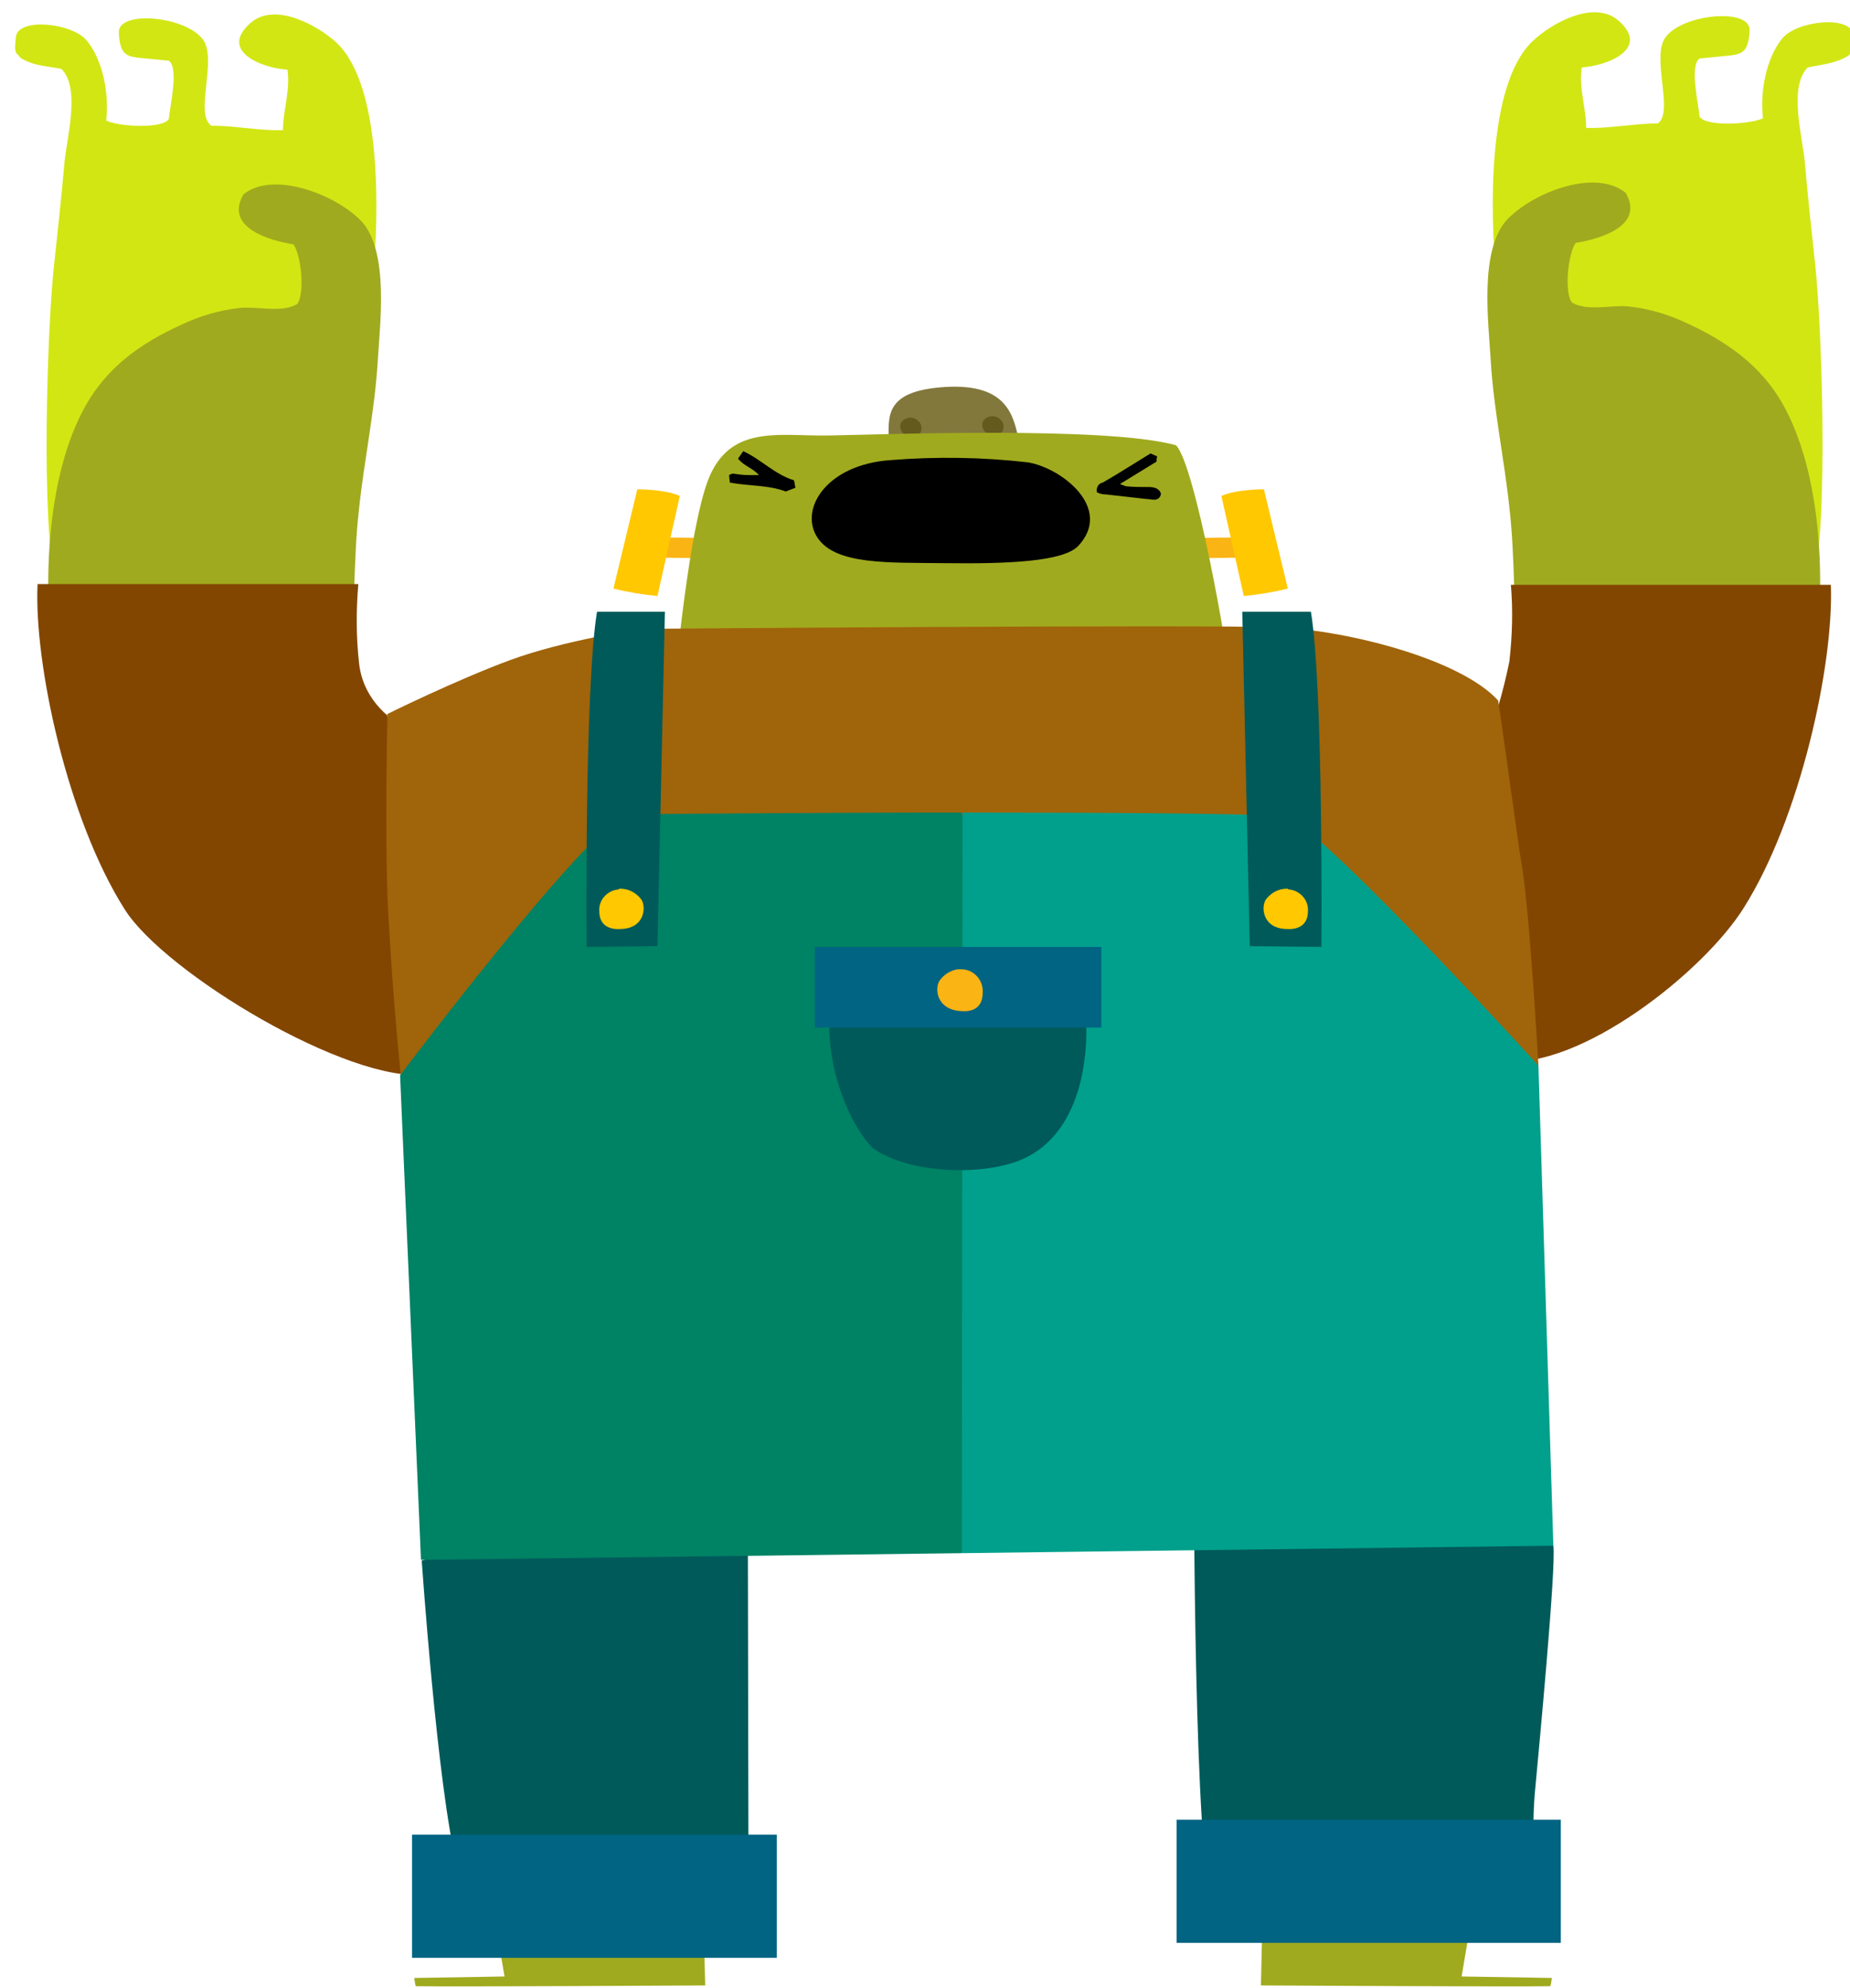<svg version="1.1" width="201" height="216" viewBox="-1 -1 201 216" xmlns="http://www.w3.org/2000/svg" xmlns:xlink="http://www.w3.org/1999/xlink">
  <!-- Exported by Scratch - http://scratch.mit.edu/ -->
  <g id="ID0.4842175366356969" transform="matrix(1, 0, 0, 1, 0.5, 0)">
    <g id="Page-1">
      <g id="frank-d-[fantasy,spooky,halloween,frankenstein,monster,alex-eben-meyer]">
        <g id="Head">
          <path id="Shape" fill="#82783C" stroke="none" stroke-width="1" d="M 44.658 5.651 C 41.498 6.706 30.880 6.219 30.556 5.975 C 30.556 3.298 29.989 0.458 36.716 0.053 C 43.443 -0.353 44.091 3.217 44.658 5.651 Z " transform="matrix(1, 0, 0, 1, 64.5, 41)"/>
          <path id="Shape" fill="#645A1E" stroke="none" stroke-width="1" d="M 41.903 3.217 C 41.498 3.217 41.092 3.379 40.849 3.704 C 40.606 4.028 40.606 5.164 41.903 5.245 C 42.389 5.245 43.038 5.164 43.038 4.353 C 43.038 3.785 42.551 3.298 41.903 3.217 C 41.984 3.217 41.903 3.217 41.903 3.217 Z " transform="matrix(1, 0, 0, 1, 64.5, 41)"/>
          <path id="Shape" fill="#645A1E" stroke="none" stroke-width="1" d="M 32.987 3.379 C 32.582 3.379 32.177 3.542 31.934 3.866 C 31.691 4.191 31.691 5.326 32.987 5.408 C 33.474 5.408 34.122 5.326 34.122 4.515 C 34.122 3.947 33.636 3.460 32.987 3.379 C 33.069 3.379 32.987 3.379 32.987 3.379 Z " transform="matrix(1, 0, 0, 1, 64.5, 41)"/>
          <path id="Shape" fill="#FAB414" stroke="none" stroke-width="1" d="M 61.354 16.523 L 61.354 18.632 C 64.677 18.713 70.027 18.551 71.729 18.551 L 71.729 16.442 C 68.811 16.360 64.272 16.442 61.354 16.523 Z " transform="matrix(1, 0, 0, 1, 64.5, 41)"/>
          <path id="Shape" fill="#FFC800" stroke="none" stroke-width="1" d="M 71.323 11.168 C 71.323 11.168 68.244 11.168 66.704 11.898 L 69.135 22.770 C 70.756 22.608 72.296 22.364 73.917 21.958 L 71.323 11.168 Z " transform="matrix(1, 0, 0, 1, 64.5, 41)"/>
          <path id="Shape" fill="#FAB414" stroke="none" stroke-width="1" d="M 13.212 16.523 L 13.212 18.632 C 9.889 18.713 4.540 18.551 2.837 18.551 L 2.837 16.442 C 5.674 16.360 10.213 16.442 13.212 16.523 Z " transform="matrix(1, 0, 0, 1, 64.5, 41)"/>
          <path id="Shape" fill="#FFC800" stroke="none" stroke-width="1" d="M 3.243 11.168 C 3.243 11.168 6.323 11.168 7.862 11.898 L 5.431 22.770 C 3.810 22.608 2.270 22.364 0.649 21.958 L 3.243 11.168 Z " transform="matrix(1, 0, 0, 1, 64.5, 41)"/>
          <path id="Shape" fill="#A0AA1E" stroke="none" stroke-width="1" d="M 61.760 6.381 C 54.141 4.272 29.421 5.245 23.991 5.326 C 18.885 5.408 13.779 4.191 11.267 9.383 C 9.159 13.764 7.781 27.557 6.971 34.777 L 68.081 34.534 C 67.352 27.962 63.786 8.328 61.760 6.381 Z " transform="matrix(1, 0, 0, 1, 64.5, 41)"/>
          <path id="Shape" fill="#000000" stroke="none" stroke-width="1" d="M 22.775 16.360 C 20.830 13.277 23.829 8.491 30.718 8.004 C 35.743 7.598 40.768 7.679 45.712 8.247 C 49.440 8.896 54.952 13.277 51.142 17.334 C 49.521 19.038 43.443 19.281 36.797 19.200 C 30.637 19.119 24.721 19.443 22.775 16.360 Z " transform="matrix(1, 0, 0, 1, 64.5, 41)"/>
          <path id="Shape" fill="#000000" stroke="none" stroke-width="1" d="M 53.169 11.492 C 53.087 11.006 53.331 10.519 53.817 10.438 C 55.519 9.464 57.140 8.409 59.004 7.274 L 59.733 7.598 C 59.652 7.842 59.652 8.085 59.652 8.166 L 55.681 10.600 C 55.924 10.681 56.086 10.762 56.329 10.843 C 57.140 10.925 57.950 10.925 58.842 10.925 C 59.409 10.925 59.977 11.087 60.139 11.655 C 60.058 12.142 59.733 12.304 59.409 12.304 C 59.085 12.304 58.761 12.223 58.518 12.223 C 57.059 12.060 55.681 11.898 54.222 11.736 C 53.817 11.736 53.493 11.655 53.169 11.492 Z " transform="matrix(1, 0, 0, 1, 64.5, 41)"/>
          <path id="Shape" fill="#000000" stroke="none" stroke-width="1" d="M 13.293 10.438 L 13.212 9.626 C 13.374 9.545 13.536 9.464 13.617 9.464 C 14.184 9.545 14.752 9.626 15.319 9.626 C 15.643 9.626 15.967 9.626 16.454 9.626 C 15.724 8.815 14.833 8.653 14.184 7.842 L 14.752 7.030 C 16.697 7.923 18.156 9.545 20.263 10.194 C 20.344 10.438 20.344 10.681 20.425 11.006 L 19.371 11.411 C 17.426 10.681 15.400 10.843 13.293 10.438 Z " transform="matrix(1, 0, 0, 1, 64.5, 41)"/>
        </g>
        <g id="Arm-R">
          <path id="Shape" fill="#D2E614" stroke="none" stroke-width="1" d="M 39.865 5.030 C 40.271 4.381 40.595 4.868 40.352 2.758 C 40.108 0.649 34.273 1.217 32.652 3.164 C 30.788 5.436 30.221 9.249 30.545 11.845 C 29.329 12.494 24.385 12.819 23.656 11.683 C 23.575 10.466 22.521 6.166 23.656 5.355 L 26.979 5.030 C 28.194 4.868 29.005 4.706 29.086 2.272 C 29.167 -0.162 21.792 0.487 19.927 3.083 C 18.387 5.274 20.900 11.196 19.117 12.413 C 16.523 12.413 13.849 12.981 11.336 12.900 C 11.336 10.709 10.526 8.681 10.850 6.328 C 13.606 6.166 18.387 4.300 14.821 1.217 C 12.147 -1.055 7.527 1.542 5.501 3.489 C 0.476 8.275 0.962 22.474 1.529 28.883 L 35.975 62.553 C 37.677 55.981 36.948 34.481 36.218 27.747 C 35.813 24.015 35.408 20.283 35.083 16.551 C 34.840 13.874 33.300 8.438 35.408 6.328 C 36.948 6.004 38.406 5.923 39.865 5.030 Z " transform="matrix(1, 0, 0, 1, 159.5, 0)"/>
          <path id="Shape" fill="#A0AA1E" stroke="none" stroke-width="1" d="M 15.632 19.958 C 17.739 23.609 12.714 24.989 10.202 25.394 C 9.391 26.449 8.905 30.749 9.796 31.885 C 11.498 32.858 14.011 32.128 15.875 32.291 C 18.144 32.534 20.333 33.183 22.359 34.157 C 26.573 36.104 30.302 38.700 32.652 42.838 C 36.948 50.383 37.353 62.228 36.218 70.666 C 30.383 71.396 24.466 70.504 18.631 70.666 C 13.930 70.747 8.581 71.640 3.961 70.909 C 3.394 65.311 3.637 59.713 2.988 54.115 C 2.421 48.760 1.286 43.568 0.962 38.132 C 0.719 33.994 -0.254 26.449 2.583 23.042 C 5.258 20.040 12.228 17.200 15.632 19.958 Z " transform="matrix(1, 0, 0, 1, 159.5, 0)"/>
          <path id="Shape" fill="#824600" stroke="none" stroke-width="1" d="M 3.150 62.472 C 3.394 65.311 3.313 68.070 2.988 70.909 C 2.340 74.074 1.448 77.157 0.314 80.158 C 0.314 80.158 1.692 112.287 2.178 114.315 C 10.607 115.289 24.061 104.660 28.438 97.683 C 34.597 87.947 38.244 71.234 37.920 62.553 L 3.150 62.553 L 3.150 62.472 Z " transform="matrix(1, 0, 0, 1, 159.5, 0)"/>
        </g>
        <g id="Arm-L">
          <path id="Shape" fill="#D2E614" stroke="none" stroke-width="1" d="M 1.216 5.274 C 0.810 4.625 0.486 5.111 0.729 3.002 C 0.973 0.892 6.808 1.460 8.429 3.408 C 10.293 5.679 10.860 9.492 10.536 12.089 C 11.671 12.738 16.696 13.062 17.344 11.926 C 17.425 10.709 18.479 6.409 17.344 5.598 L 14.021 5.274 C 12.806 5.111 11.995 4.949 11.914 2.515 C 11.833 0.081 19.208 0.730 21.073 3.326 C 22.613 5.517 20.100 11.440 21.964 12.657 C 24.558 12.657 27.232 13.225 29.745 13.143 C 29.745 10.953 30.555 8.925 30.231 6.572 C 27.475 6.409 22.694 4.543 26.260 1.460 C 28.934 -0.811 33.554 1.785 35.580 3.651 C 40.605 8.438 40.119 22.636 39.552 29.045 L 5.106 62.634 C 3.404 56.062 4.133 34.562 4.863 27.909 C 5.268 24.177 5.673 20.445 5.998 16.713 C 6.241 14.036 7.781 8.600 5.673 6.491 C 4.052 6.166 2.594 6.166 1.216 5.274 Z " transform="matrix(1, 0, 0, 1, -0.5, 0)"/>
          <path id="Shape" fill="#A0AA1E" stroke="none" stroke-width="1" d="M 25.449 20.121 C 23.342 23.772 28.367 25.151 30.879 25.557 C 31.690 26.611 32.176 30.830 31.285 32.047 C 29.583 33.021 27.070 32.291 25.125 32.453 C 22.856 32.696 20.667 33.345 18.641 34.319 C 14.346 36.266 10.698 38.862 8.348 43 C 4.052 50.545 3.647 62.391 4.782 70.828 C 10.617 71.558 16.534 70.666 22.369 70.828 C 27.070 70.909 32.419 71.802 37.039 71.072 C 37.606 65.474 37.363 59.875 38.012 54.277 C 38.579 48.923 39.714 43.649 40.038 38.294 C 40.281 34.157 41.254 26.611 38.417 23.204 C 35.823 20.283 28.772 17.443 25.449 20.121 Z " transform="matrix(1, 0, 0, 1, -0.5, 0)"/>
          <path id="Shape" fill="#824600" stroke="none" stroke-width="1" d="M 38.012 71.072 C 37.688 68.232 37.688 65.311 37.931 62.472 L 3.080 62.472 C 2.675 71.072 6.322 88.028 12.563 97.845 C 16.939 104.742 36.877 116.749 45.306 115.775 C 45.792 113.747 41.092 76.751 41.092 76.751 C 39.390 75.291 38.255 73.343 38.012 71.072 Z " transform="matrix(1, 0, 0, 1, -0.5, 0)"/>
        </g>
        <g id="Leg-R">
          <path id="Shape" fill="#A0AA1E" stroke="none" stroke-width="1" d="M 10.729 37.658 L 35.529 41.472 C 35.529 41.877 31.801 63.783 31.801 63.783 L 41.608 63.945 C 41.608 63.945 41.527 64.594 41.446 64.838 C 38.204 64.919 9.999 64.757 9.999 64.757 C 9.999 64.757 10.567 38.145 10.729 37.658 Z " transform="matrix(1, 0, 0, 1, 125.5, 150)"/>
          <path id="Shape" fill="#005A5A" stroke="none" stroke-width="1" d="M 39.501 52.830 C 39.663 49.909 39.501 46.826 39.744 43.987 C 40.149 39.606 42.094 19.242 41.770 16.970 L 2.705 0.094 C 2.705 2.285 2.543 39.443 4.083 52.911 L 39.501 52.830 Z " transform="matrix(1, 0, 0, 1, 125.5, 150)"/>
          <path id="Rectangle-path" fill="#006482" stroke="none" stroke-width="1" d="M 0.841 46.745 L 42.581 46.745 L 42.581 60.132 L 0.841 60.132 L 0.841 46.745 Z " transform="matrix(1, 0, 0, 1, 125.5, 150)"/>
        </g>
        <g id="Leg-L">
          <path id="Shape" fill="#A0AA1E" stroke="none" stroke-width="1" d="M 31.889 29.658 L 7.088 33.472 C 7.088 33.877 10.816 55.783 10.816 55.783 L 1.009 55.945 C 1.009 55.945 1.090 56.594 1.171 56.838 C 4.413 56.919 32.618 56.757 32.618 56.757 C 32.618 56.757 31.970 30.145 31.889 29.658 Z " transform="matrix(1, 0, 0, 1, 42.5, 158)"/>
          <path id="Shape" fill="#005A5A" stroke="none" stroke-width="1" d="M 37.319 43.532 L 37.238 0.370 L 1.820 10.592 C 1.820 10.592 3.522 35.257 5.629 43.613 L 37.319 43.532 Z " transform="matrix(1, 0, 0, 1, 42.5, 158)"/>
          <path id="Rectangle-path" fill="#006482" stroke="none" stroke-width="1" d="M 0.766 40.368 L 40.399 40.368 L 40.399 53.755 L 0.766 53.755 L 0.766 40.368 Z " transform="matrix(1, 0, 0, 1, 42.5, 158)"/>
        </g>
        <g id="Overalls-+-Shirt">
          <path id="Shape" fill="#A0640A" stroke="none" stroke-width="1" d="M 2.550 50.857 L 63.175 74.547 L 126.149 49.802 C 126.149 49.802 125.177 32.196 124.204 27.166 C 124.123 26.842 122.016 11.508 121.773 10.128 C 117.639 5.585 105.320 2.502 97.944 2.177 C 89.758 1.853 28.648 2.340 28.648 2.340 C 28.648 2.340 20.300 3.557 14.383 5.747 C 8.467 7.938 1.092 11.589 1.092 11.589 C 1.092 11.589 0.767 25.787 1.173 33.089 C 1.740 43.474 2.550 50.857 2.550 50.857 Z " transform="matrix(1, 0, 0, 1, 39.5, 65)"/>
          <path id="Shape" fill="#008264" stroke="none" stroke-width="1" d="M 63.499 22.298 C 47.127 22.298 30.755 22.460 30.755 22.460 C 30.755 22.460 27.189 22.704 27.108 22.460 C 22.569 24.164 2.469 50.857 2.469 50.857 L 4.739 103.511 L 63.499 102.781 L 71.198 57.104 L 63.499 22.298 Z " transform="matrix(1, 0, 0, 1, 39.5, 65)"/>
          <path id="Shape" fill="#00A08C" stroke="none" stroke-width="1" d="M 63.499 102.781 L 127.770 101.970 L 126.149 49.802 C 126.149 49.802 104.185 25.625 98.917 22.704 C 93.730 22.379 78.412 22.298 63.580 22.298 L 63.499 102.781 Z " transform="matrix(1, 0, 0, 1, 39.5, 65)"/>
          <path id="Shape" fill="#005A5A" stroke="none" stroke-width="1" d="M 93.973 0.474 L 94.783 36.821 L 102.564 36.902 C 102.564 36.902 102.807 8.830 101.429 0.474 L 93.973 0.474 Z " transform="matrix(1, 0, 0, 1, 39.5, 65)"/>
          <path id="Shape" fill="#FFC800" stroke="none" stroke-width="1" d="M 98.836 30.574 C 97.944 30.574 97.134 30.979 96.567 31.709 C 95.999 32.440 96.080 34.874 98.755 34.955 C 99.808 35.036 101.105 34.711 101.105 33.008 C 101.186 31.791 100.214 30.736 98.998 30.655 C 98.917 30.574 98.836 30.574 98.836 30.574 Z " transform="matrix(1, 0, 0, 1, 39.5, 65)"/>
          <path id="Shape" fill="#005A5A" stroke="none" stroke-width="1" d="M 23.866 0.474 C 22.488 8.830 22.731 36.902 22.731 36.902 L 30.431 36.821 L 31.242 0.474 L 23.866 0.474 Z " transform="matrix(1, 0, 0, 1, 39.5, 65)"/>
          <path id="Shape" fill="#FFC800" stroke="none" stroke-width="1" d="M 26.379 30.574 C 27.270 30.574 28.081 30.979 28.648 31.709 C 29.215 32.440 29.134 34.874 26.460 34.955 C 25.406 35.036 24.109 34.711 24.109 33.008 C 24.028 31.791 25.001 30.736 26.217 30.655 C 26.217 30.574 26.298 30.574 26.379 30.574 Z " transform="matrix(1, 0, 0, 1, 39.5, 65)"/>
          <path id="Shape" fill="#005A5A" stroke="none" stroke-width="1" d="M 49.477 42.094 C 48.181 47.611 50.450 55.157 53.773 58.726 C 57.744 61.647 66.741 61.972 70.955 59.538 C 75.818 56.779 77.115 50.451 77.034 45.502 C 77.034 44.366 77.034 43.230 76.953 42.094 L 49.477 42.094 Z " transform="matrix(1, 0, 0, 1, 39.5, 65)"/>
          <path id="Rectangle-path" fill="#006482" stroke="none" stroke-width="1" d="M 47.532 36.902 L 78.655 36.902 L 78.655 45.664 L 47.532 45.664 L 47.532 36.902 Z " transform="matrix(1, 0, 0, 1, 39.5, 65)"/>
          <path id="Shape" fill="#FAB414" stroke="none" stroke-width="1" d="M 63.499 39.336 C 62.607 39.255 61.716 39.742 61.148 40.472 C 60.500 41.283 60.662 43.717 63.418 43.879 C 64.552 43.960 65.768 43.636 65.768 41.851 C 65.849 40.553 64.877 39.417 63.580 39.336 C 63.580 39.336 63.499 39.336 63.499 39.336 Z " transform="matrix(1, 0, 0, 1, 39.5, 65)"/>
        </g>
      </g>
    </g>
  </g>
</svg>